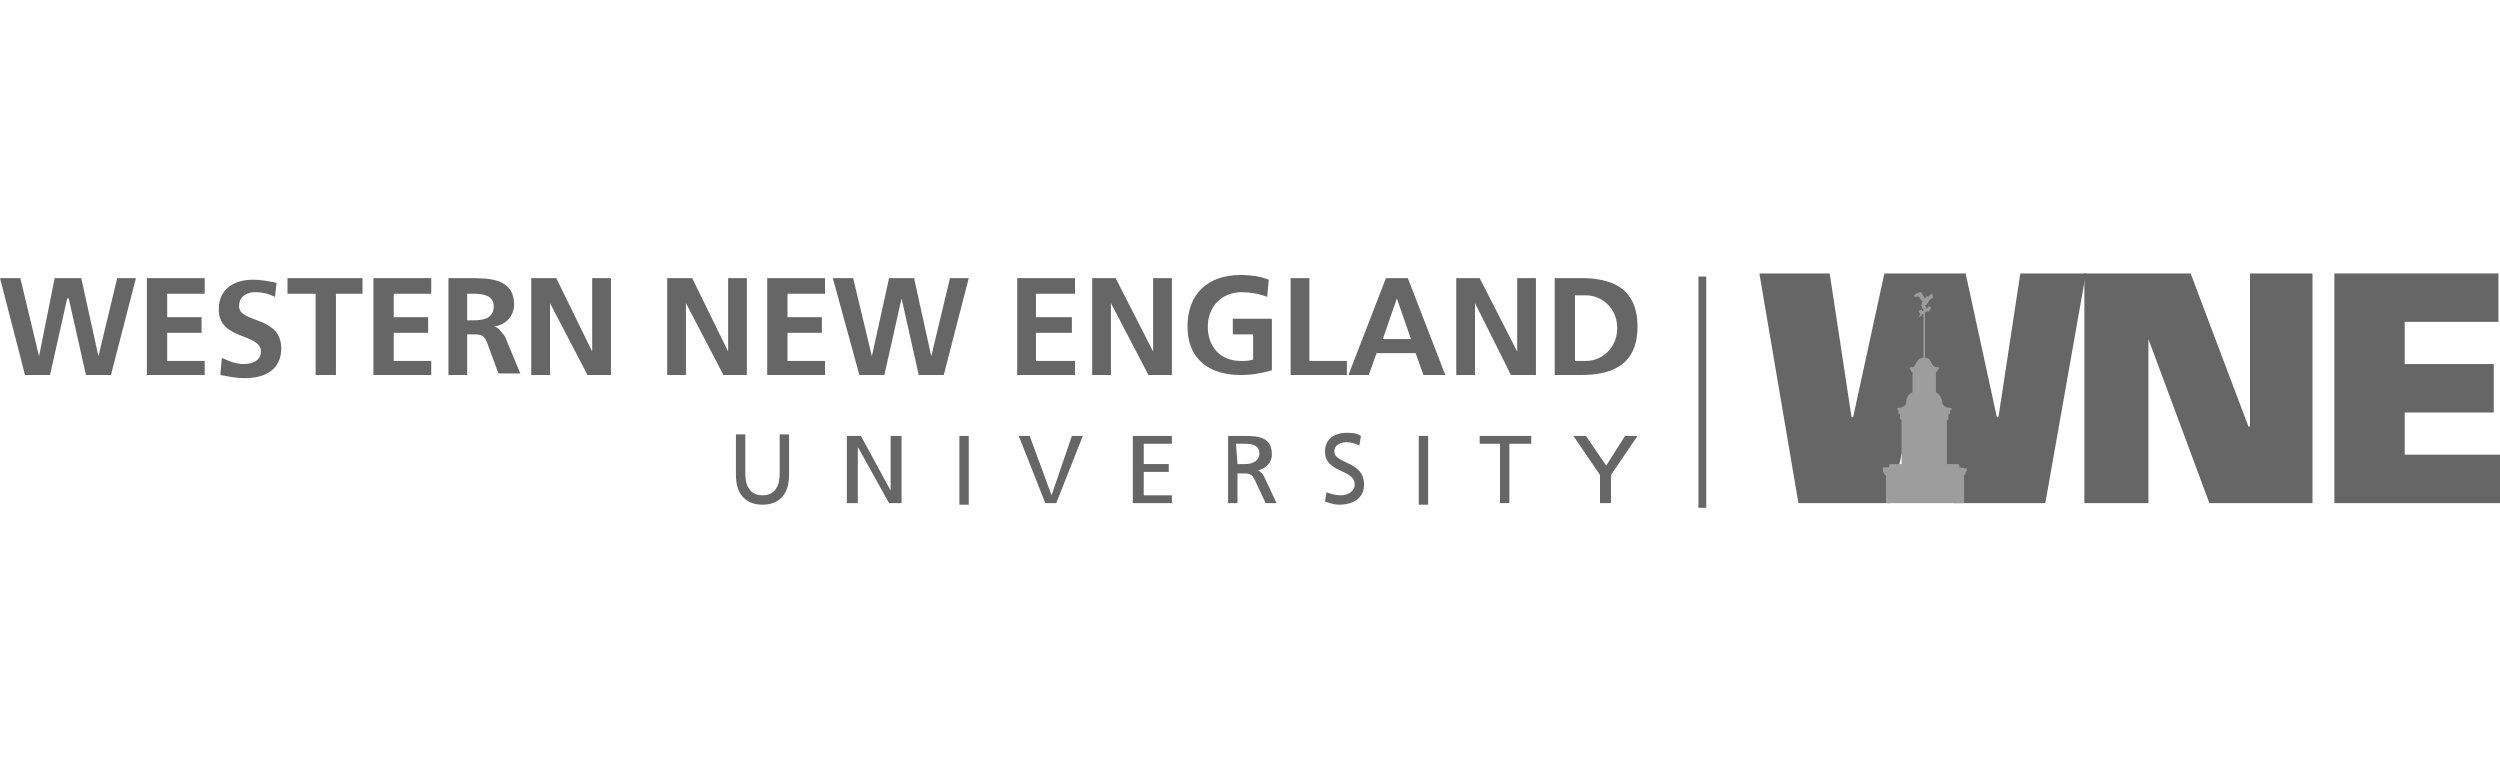 <?xml version="1.0" encoding="utf-8"?>
<!-- Generator: Adobe Illustrator 18.0.0, SVG Export Plug-In . SVG Version: 6.00 Build 0)  -->
<!DOCTYPE svg PUBLIC "-//W3C//DTD SVG 1.1//EN" "http://www.w3.org/Graphics/SVG/1.1/DTD/svg11.dtd">
<svg version="1.1" id="Layer_1" xmlns="http://www.w3.org/2000/svg" xmlns:xlink="http://www.w3.org/1999/xlink" x="0px" y="0px"
	 viewBox="0 0 160 50" enable-background="new 0 0 160 50" xml:space="preserve">
<g id="Western_New_England_University">
	<g>
		<polyline fill="#666666" points="112.6,17.5 117.1,17.5 118.5,26.7 118.6,26.7 120.6,17.5 125.8,17.5 127.8,26.7 127.9,26.7 
			129.3,17.5 133.5,17.5 130.9,32.2 125,32.2 123.1,23.3 123,23.3 121,32.2 115.1,32.2 		"/>
		<rect x="108.7" y="17.7" fill="#666666" width="0.5" height="14.8"/>
		<path fill="#666666" d="M50.5,30.4c0,1.2-0.6,1.9-1.7,1.9c-1.1,0-1.7-0.7-1.7-1.9v-2.6h0.6v2.5c0,0.8,0.3,1.4,1.1,1.4
			c0.8,0,1.1-0.6,1.1-1.4v-2.5h0.6"/>
		<polyline fill="#666666" points="54.2,27.9 55.1,27.9 57,31.4 57,31.4 57,27.9 57.7,27.9 57.7,32.2 56.9,32.2 54.9,28.6 
			54.9,28.6 54.9,32.2 54.2,32.2 		"/>
		<rect x="61.4" y="27.9" fill="#666666" width="0.6" height="4.4"/>
		<polyline fill="#666666" points="67.6,32.2 66.9,32.2 65.2,27.9 65.9,27.9 67.3,31.7 67.3,31.7 68.6,27.9 69.3,27.9 		"/>
		<polyline fill="#666666" points="72.5,27.9 75,27.9 75,28.4 73.2,28.4 73.2,29.7 74.8,29.7 74.8,30.2 73.2,30.2 73.2,31.7 
			75,31.7 75,32.2 72.5,32.2 		"/>
		<path fill="#666666" d="M78.6,27.9h1.1c0.9,0,1.7,0.1,1.7,1.2c0,0.5-0.4,0.9-0.9,1v0c0.2,0.1,0.3,0.2,0.4,0.4l0.8,1.7H81l-0.7-1.5
			c-0.2-0.4-0.4-0.4-0.7-0.4h-0.4v1.9h-0.6 M79.2,29.7h0.5c0.6,0,0.9-0.3,0.9-0.7c0-0.4-0.3-0.6-0.9-0.6h-0.6L79.2,29.7L79.2,29.7z"
			/>
		<path fill="#666666" d="M87,28.5c-0.3-0.1-0.5-0.2-0.8-0.2c-0.3,0-0.8,0.1-0.8,0.6c0,0.8,1.9,0.6,1.9,2.1c0,0.9-0.7,1.3-1.6,1.3
			c-0.3,0-0.6-0.1-0.9-0.2l0.1-0.6c0.2,0.1,0.6,0.2,0.9,0.2c0.4,0,0.9-0.2,0.9-0.7c0-1-1.9-0.7-1.9-2.1c0-0.8,0.6-1.2,1.4-1.2
			c0.3,0,0.6,0,0.9,0.2"/>
		<rect x="90.8" y="27.9" fill="#666666" width="0.6" height="4.4"/>
		<polyline fill="#666666" points="96,28.4 94.7,28.4 94.7,27.9 98,27.9 98,28.4 96.6,28.4 96.6,32.2 96,32.2 		"/>
		<polyline fill="#666666" points="102.4,30.4 100.7,27.9 101.5,27.9 102.8,29.8 104,27.9 104.8,27.9 103.1,30.4 103.1,32.2 
			102.4,32.2 		"/>
		<polyline fill="#666666" points="133.4,17.5 140.2,17.5 143.9,27.3 144,27.3 144,17.5 148,17.5 148,32.2 141.4,32.2 137.5,21.7 
			137.5,21.7 137.5,32.2 133.4,32.2 		"/>
		<polyline fill="#666666" points="149.4,17.5 159.9,17.5 159.9,20.6 153.9,20.6 153.9,23.3 159.6,23.3 159.6,26.4 153.9,26.4 
			153.9,29.1 160,29.1 160,32.2 149.4,32.2 		"/>
		<path fill="#9D9D9D" d="M125.9,30L125.9,30c0,0.1-0.1,0.2-0.1,0.3v0c0,0,0,0.1-0.1,0.1h0v1.7c0,0.1,0,0.1-0.1,0.1h-4.8
			c0,0-0.1,0-0.1-0.1v-1.7h0c-0.1,0-0.1,0-0.1-0.1v0c0,0-0.1-0.1-0.1-0.2V30c0,0,0-0.1,0.1-0.1h0.3v-0.1c0,0,0-0.1,0.1-0.1h0.7v-2.8
			c0,0-0.1-0.1-0.1-0.1v-0.3h0c-0.1,0-0.1,0-0.1-0.1v-0.1c-0.1-0.1-0.1-0.2,0-0.2c0.2,0,0.5-0.1,0.5-0.4c0-0.3,0.2-0.5,0.4-0.6v-1.3
			h0c0,0-0.1,0-0.1-0.1v0c-0.1-0.1-0.1-0.2,0-0.2c0.2,0,0.2,0,0.3-0.2c0.1-0.2,0.2-0.4,0.5-0.4l0-2.8l-0.1,0l0,0.1l0,0l-0.2,0.1
			c0,0,0,0,0,0l0.1-0.2c0,0-0.1-0.1-0.1-0.2l0.2-0.1c0,0,0,0,0,0l0,0.1l0.1,0v-0.1c0,0-0.1-0.1-0.1-0.1c0,0,0,0,0-0.1l0,0
			c-0.1,0,0-0.1,0-0.2c0,0,0-0.1,0.1-0.1c-0.1,0-0.2-0.1-0.2-0.2c-0.1-0.2-0.3-0.1-0.4-0.1c0,0,0,0,0-0.1c0.1-0.1,0.3-0.2,0.4-0.2
			c0.1,0,0.1,0.1,0.1,0.1c0.1,0.1,0.1,0.2,0.2,0.3c0.1-0.1,0.1-0.2,0.2-0.1c0,0,0.1-0.1,0.1-0.1c0.1-0.1,0.2-0.2,0.2,0.1
			c0,0,0,0.1,0,0.1c0,0-0.1,0-0.1,0c0,0-0.1,0.1-0.1,0.1c-0.1,0.1-0.1,0.2-0.2,0.3c0,0-0.1,0-0.1,0.1c0.1,0,0.1,0.1,0.1,0.1
			c0,0,0,0.1-0.1,0.1v0l0.2-0.1l0-0.1c0,0,0,0,0,0c0.1,0,0.2,0.1,0.2,0.1l-0.2,0.3c0,0,0,0,0,0l0-0.1l-0.2,0.1l0,2.9
			c0.5,0,0.3,0.6,0.8,0.6c0.2,0,0.1,0.1,0,0.2v0c0,0,0,0.1-0.1,0.1h0v1.3c0.2,0.1,0.4,0.4,0.4,0.6c0,0.3,0.3,0.4,0.5,0.4
			c0.2,0,0.1,0.1,0,0.2v0.1c0,0.1,0,0.1-0.1,0.1h0v0.3c0,0,0,0.1-0.1,0.1l0,2.8h0.7c0,0,0.1,0,0.1,0.1v0.1L125.9,30
			C125.8,29.9,125.9,29.9,125.9,30z"/>
		<polyline fill="#666666" points="0,17.8 1.3,17.8 2.5,22.8 2.5,22.8 3.5,17.8 5.2,17.8 6.3,22.8 6.3,22.8 7.5,17.8 8.7,17.8 
			7.1,24 5.5,24 4.4,19.1 4.3,19.1 3.2,24 1.6,24 		"/>
		<polyline fill="#666666" points="9.4,17.8 13.1,17.8 13.1,18.8 10.7,18.8 10.7,20.3 12.9,20.3 12.9,21.3 10.7,21.3 10.7,23.1 
			13.1,23.1 13.1,24 9.4,24 		"/>
		<path fill="#666666" d="M17.6,19c-0.4-0.2-0.8-0.3-1.3-0.3c-0.4,0-1,0.2-1,0.9c0,1.1,2.7,0.6,2.7,2.7c0,1.4-1.1,1.9-2.3,1.9
			c-0.7,0-1-0.1-1.6-0.2l0.1-1.1c0.4,0.2,0.9,0.4,1.4,0.4c0.5,0,1.1-0.2,1.1-0.8c0-1.2-2.7-0.7-2.7-2.7c0-1.4,1.1-1.9,2.2-1.9
			c0.5,0,1,0.1,1.5,0.2"/>
		<polyline fill="#666666" points="20.2,18.8 18.4,18.8 18.4,17.8 23.2,17.8 23.2,18.8 21.5,18.8 21.5,24 20.2,24 		"/>
		<polyline fill="#666666" points="23.9,17.8 27.6,17.8 27.6,18.8 25.2,18.8 25.2,20.3 27.4,20.3 27.4,21.3 25.2,21.3 25.2,23.1 
			27.6,23.1 27.6,24 23.9,24 		"/>
		<path fill="#666666" d="M28.7,17.8H30c1.3,0,2.9,0,2.9,1.7c0,0.7-0.5,1.3-1.3,1.4v0c0.3,0,0.5,0.4,0.7,0.6l1,2.4h-1.4l-0.7-1.9
			c-0.2-0.5-0.3-0.6-0.9-0.6h-0.4V24h-1.2 M29.9,20.5h0.4c0.6,0,1.3-0.1,1.3-0.9c0-0.7-0.7-0.8-1.3-0.8h-0.4V20.5z"/>
		<polyline fill="#666666" points="34,17.8 35.6,17.8 37.9,22.5 37.9,22.5 37.9,17.8 39.1,17.8 39.1,24 37.6,24 35.2,19.4 
			35.2,19.4 35.2,24 34,24 		"/>
		<polyline fill="#666666" points="42.7,17.8 44.3,17.8 46.6,22.5 46.6,22.5 46.6,17.8 47.8,17.8 47.8,24 46.3,24 43.9,19.4 
			43.9,19.4 43.9,24 42.7,24 		"/>
		<polyline fill="#666666" points="49.1,17.8 52.8,17.8 52.8,18.8 50.4,18.8 50.4,20.3 52.6,20.3 52.6,21.3 50.4,21.3 50.4,23.1 
			52.8,23.1 52.8,24 49.1,24 		"/>
		<polyline fill="#666666" points="53.3,17.8 54.6,17.8 55.8,22.8 55.8,22.8 56.9,17.8 58.5,17.8 59.6,22.8 59.6,22.8 60.8,17.8 
			62,17.8 60.4,24 58.8,24 57.7,19.1 57.7,19.1 56.6,24 55,24 		"/>
		<polyline fill="#666666" points="65.1,17.8 68.8,17.8 68.8,18.8 66.3,18.8 66.3,20.3 68.6,20.3 68.6,21.3 66.3,21.3 66.3,23.1 
			68.8,23.1 68.8,24 65.1,24 		"/>
		<polyline fill="#666666" points="69.9,17.8 71.4,17.8 73.8,22.5 73.8,22.5 73.8,17.8 75,17.8 75,24 73.5,24 71.1,19.4 71.1,19.4 
			71.1,24 69.9,24 		"/>
		<path fill="#666666" d="M81.1,19c-0.5-0.2-1.1-0.3-1.6-0.3c-1.4,0-2.2,1-2.2,2.2c0,1.3,0.8,2.2,2.1,2.2c0.3,0,0.6,0,0.8-0.1v-1.6
			h-1.3v-1h2.5v3.3c-0.7,0.2-1.3,0.3-2,0.3c-2,0-3.4-1-3.4-3.1c0-2.1,1.3-3.3,3.4-3.3c0.7,0,1.3,0.1,1.8,0.3"/>
		<polyline fill="#666666" points="82.6,17.8 83.8,17.8 83.8,23.1 86.2,23.1 86.2,24 82.6,24 		"/>
		<path fill="#666666" d="M88.7,17.8h1.4l2.4,6.2h-1.4l-0.5-1.4h-2.5L87.6,24h-1.3 M89.4,19.1L89.4,19.1l-0.9,2.6h1.8L89.4,19.1z"/>
		<polyline fill="#666666" points="93.2,17.8 94.7,17.8 97.1,22.5 97.1,22.5 97.1,17.8 98.3,17.8 98.3,24 96.7,24 94.4,19.4 
			94.4,19.4 94.4,24 93.2,24 		"/>
		<path fill="#666666" d="M99.5,17.8h1.7c1.9,0,3.6,0.6,3.6,3.1s-1.7,3.1-3.6,3.1h-1.7 M100.8,23.1h0.7c1,0,2-0.8,2-2.1
			c0-1.3-1-2.1-2-2.1h-0.7V23.1z"/>
	</g>
</g>
<g id="Layer_1_1_">
</g>
</svg>
